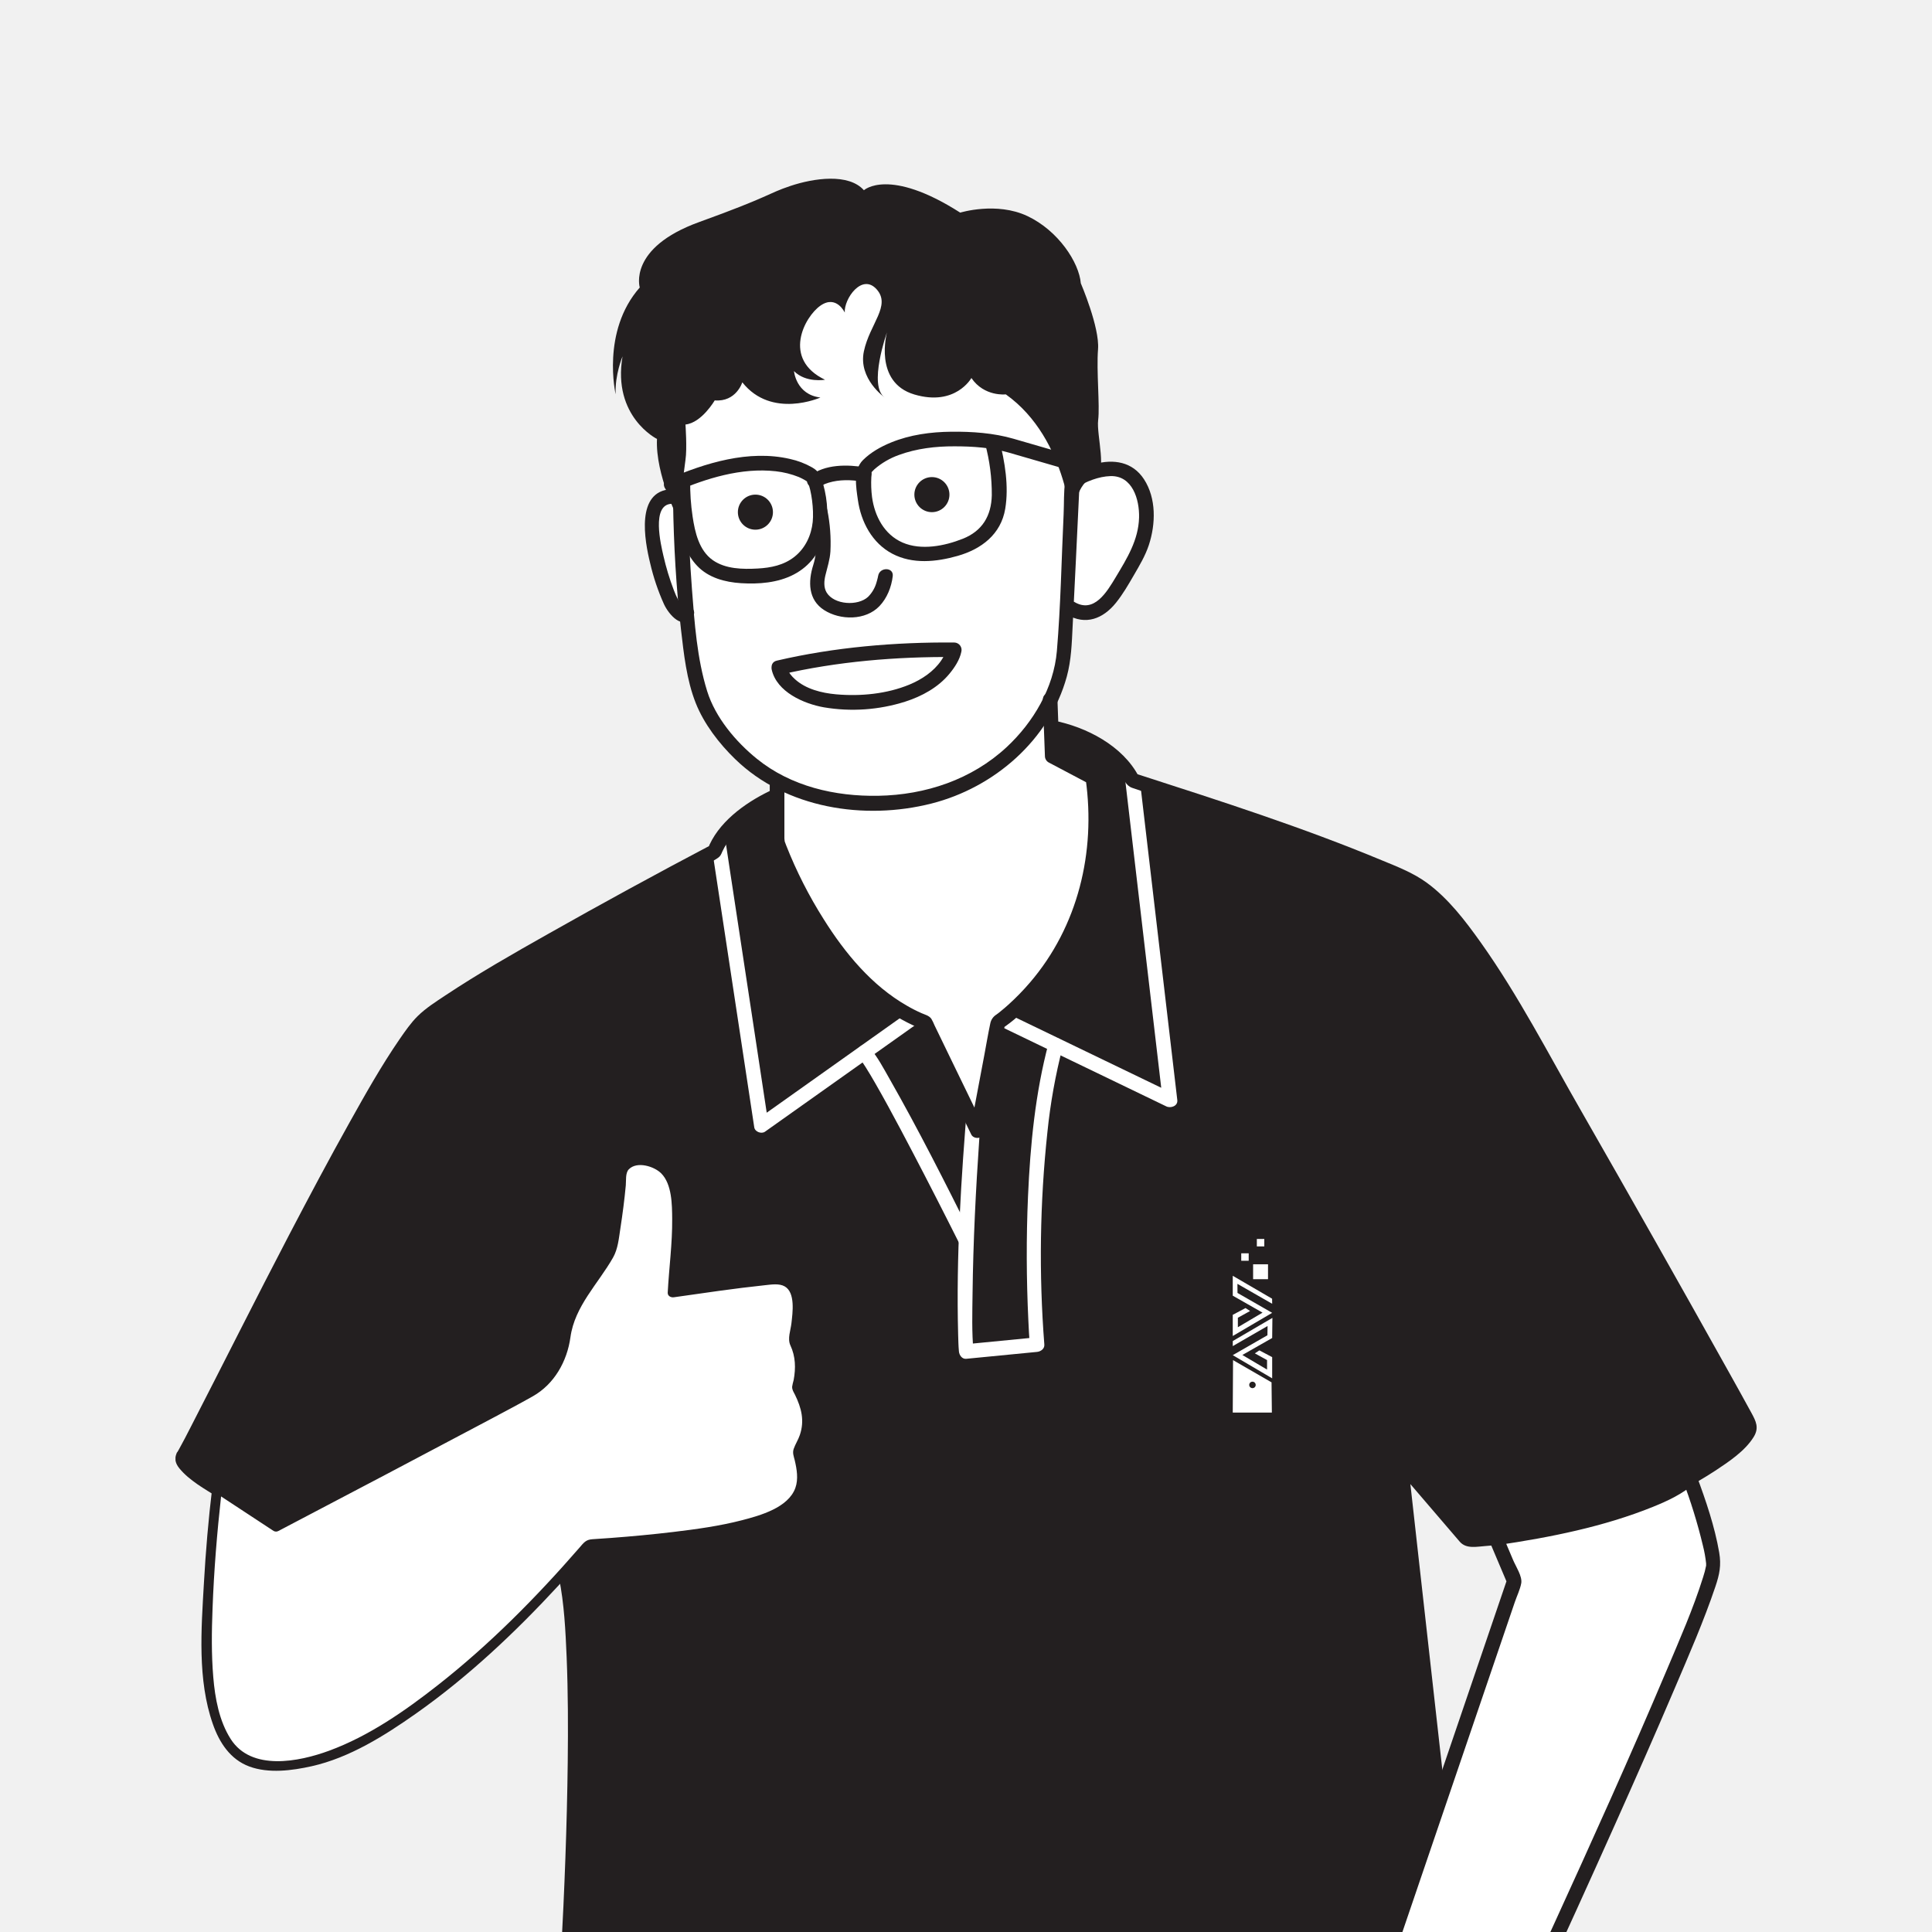 <svg width="1200" height="1200" viewBox="0 0 1200 1200" fill="none" xmlns="http://www.w3.org/2000/svg">
<rect x="0" y="0" width="1200" height="1200" fill="#808080" stroke="none"/>
<g clip-path="url(#clip0_2656_284)">
<rect width="1200" height="1200" fill="#F1F1F1"/>
<g clip-path="url(#clip1_2656_284)">
<path d="M896.393 1111.59L869.89 907.701L911.389 956.108C911.389 956.108 1060.75 942.06 1086.59 884.889C1086.59 884.889 927.142 595.545 892.742 559.754C858.343 523.963 703.43 484.622 703.43 484.622C703.43 484.622 685.207 456.385 652.643 448.236L482.663 495.353C482.663 495.353 450.018 510.046 443.877 528.814C443.877 528.814 290.275 618.307 270.418 628.119C250.561 637.932 113.72 904.857 113.72 904.857C113.72 904.857 148.25 941.415 170.689 944.743L351.591 975.269C351.591 975.269 358.388 1061.05 356.895 1111.63C355.403 1162.2 351.591 1234.66 351.591 1234.66L852.806 1239.52L896.393 1111.59Z" fill="#231F20"/>
<path d="M605.577 699.006L622.59 633.061C622.59 633.061 670.574 598.218 675.586 551.001C680.598 503.783 678.793 482.948 678.793 482.948L653.581 469.636L652.27 434.723C652.27 434.723 663.262 415.864 662.193 378.933C662.193 378.933 679.146 389.169 691.439 369.161C703.732 349.153 723.973 326.522 705.901 298.951C691.157 278.609 667.246 293.696 667.246 293.696C667.246 293.696 662.798 213.018 650.565 198.526C638.332 184.034 551.482 157.39 528.731 157.945C505.979 158.499 435.9 199.655 433.126 213.562C430.353 227.469 415.74 272.68 415.74 272.68L422.598 312.101C422.598 312.101 405 307.059 405.06 318.152C405.121 329.245 410.405 377.552 422.598 378.994C422.598 378.994 432.683 466.278 482.663 485.086V522.945C482.663 522.945 522.105 621.776 573.82 634.019L605.577 699.006Z" fill="white" stroke="#231F20" stroke-width="0.75" stroke-miterlimit="10"/>
<path d="M565.046 628.059L482.25 686.844L470.571 695.123L477.237 697.836L468.262 638.578L453.901 544.083L450.624 522.4C449.746 516.642 441.003 519.093 441.87 524.811L450.876 584.079L465.196 678.534L468.484 700.216C468.897 702.989 472.931 704.492 475.15 702.919L557.946 644.175L569.614 635.895C574.344 632.547 569.806 624.671 565.036 628.059H565.046Z" fill="white"/>
<path d="M620.301 636.984L711.417 680.924L724.416 687.196C727.149 688.517 731.678 687.005 731.244 683.283L723.408 616.421L710.852 509.219L707.978 484.653C707.303 478.925 698.216 478.854 698.902 484.653L706.728 551.515L719.283 658.707L722.157 683.283L728.985 679.36L637.879 635.411L624.879 629.138C619.635 626.607 615.026 634.433 620.291 636.974L620.301 636.984Z" fill="white"/>
<path d="M600.978 683.283C596.944 731.569 593.838 780.42 595.119 828.898C595.22 832.408 595.28 835.958 595.613 839.437C595.835 841.696 597.529 844.237 600.151 843.975L644.121 839.689C646.41 839.467 648.861 837.783 648.659 835.151C645.235 791.23 645.87 747.086 650.555 703.282C652.369 685.38 655.548 667.643 660.065 650.225C661.578 644.578 652.824 642.157 651.312 647.815C643.032 678.796 639.916 711.117 638.514 743.066C637.394 768.793 637.505 794.59 638.736 820.306C638.968 825.258 639.22 830.209 639.603 835.151L644.141 830.613L600.131 834.899L604.669 839.437C603.53 827.506 603.933 815.304 604.074 803.343C604.457 771.072 606.091 738.851 608.3 706.68C608.834 698.874 609.389 691.069 610.034 683.283C610.518 677.454 601.432 677.485 600.958 683.283H600.978Z" fill="white"/>
<path d="M603.409 767.25C587.081 734.585 570.623 701.87 552.541 670.143C548.739 663.477 545.017 656.297 539.945 650.478C536.103 646.061 529.709 652.495 533.531 656.892C534.972 658.745 536.319 660.67 537.565 662.66C539.693 666.019 541.71 669.457 543.686 672.896C549.092 682.295 554.245 691.836 559.338 701.406C569.423 720.416 579.306 739.577 589.028 758.789C591.226 763.132 593.418 767.479 595.603 771.829C598.205 777.052 606.041 772.464 603.439 767.25H603.409Z" fill="white"/>
<path d="M790.129 806.651L765.684 792.412V804.766L784.189 815.304L768.86 824.37V818.481L776.454 814.286L773.62 812.45L765.684 816.656V829.816L790.17 815.425L768.628 803.061L768.588 797.424L790.17 809.798L790.129 806.651Z" fill="white"/>
<path d="M765.714 832.942L790.311 818.562L790.17 831.057L771.654 841.605L786.993 850.672V844.772L779.399 840.587L782.233 838.741L790.17 842.947V856.107L765.684 841.716L787.215 829.362L787.316 823.604L765.684 836.099L765.714 832.942Z" fill="white"/>
<path d="M789.776 858.598L765.865 844.802L765.684 877.366H789.978L789.776 858.598ZM777.927 862.209C777.528 862.209 777.138 862.09 776.806 861.869C776.474 861.647 776.216 861.332 776.063 860.964C775.911 860.595 775.871 860.189 775.948 859.798C776.026 859.407 776.218 859.048 776.5 858.765C776.782 858.483 777.142 858.291 777.533 858.213C777.924 858.136 778.33 858.176 778.698 858.328C779.067 858.481 779.382 858.739 779.604 859.071C779.825 859.403 779.944 859.793 779.944 860.192C779.944 860.727 779.731 861.24 779.353 861.618C778.975 861.996 778.462 862.209 777.927 862.209Z" fill="white"/>
<path d="M775.587 778.454H770.958V783.083H775.587V778.454Z" fill="white"/>
<path d="M787.588 785.271H778.33V794.529H787.588V785.271Z" fill="white"/>
<path d="M785.278 769.539H780.649V774.168H785.278V769.539Z" fill="white"/>
<path d="M578.822 318.112C584.837 318.112 589.713 313.236 589.713 307.22C589.713 301.205 584.837 296.329 578.822 296.329C572.807 296.329 567.93 301.205 567.93 307.22C567.93 313.236 572.807 318.112 578.822 318.112Z" fill="#231F20"/>
<path d="M469.2 329.003C475.215 329.003 480.091 324.127 480.091 318.112C480.091 312.097 475.215 307.22 469.2 307.22C463.184 307.22 458.308 312.097 458.308 318.112C458.308 324.127 463.184 329.003 469.2 329.003Z" fill="#231F20"/>
<path d="M419.613 298.578C419.401 315.722 420.53 338.332 433.025 351.463C440.085 358.905 450.301 361.598 460.254 362.223C471.257 362.909 483.087 362.021 493.02 356.848C513.765 346.027 517.093 321.551 511.314 300.817C509.842 295.542 508.934 292.991 504.507 290.369C500.181 287.904 495.505 286.112 490.64 285.054C465.085 279.175 438.058 287.565 414.732 297.61C409.377 299.919 413.995 307.695 419.31 305.446C438.673 297.105 460.486 290.318 481.836 292.708C486.76 293.25 491.588 294.458 496.187 296.299C497.574 296.904 498.922 297.598 500.221 298.376L501.421 299.153C502.429 299.788 501.915 299.869 501.663 299.284C503.982 304.548 505.586 316.499 504.789 324.183C503.922 332.564 500.16 340.5 493.504 345.785C486.848 351.069 478.821 352.663 470.612 353.117C461.334 353.631 450.704 353.49 442.757 347.943C434.155 341.892 431.664 330.617 430.192 320.865C429.087 313.489 428.584 306.035 428.689 298.578C428.76 292.739 419.693 292.729 419.613 298.578Z" fill="#231F20"/>
<path d="M611.88 275.635C614.7 286.051 616.095 296.802 616.025 307.593C615.732 320.441 610.095 329.851 597.963 334.651C586.658 339.129 572.176 342.033 560.578 336.981C549.223 332.029 543.243 320.562 541.639 308.743C541.123 304.663 540.975 300.546 541.195 296.44C541.351 295.337 541.421 294.225 541.407 293.112C541.337 293.031 540.984 293.828 540.963 293.676C540.943 293.525 541.115 293.525 541.125 293.465C540.973 294.473 540.469 294.14 541.367 293.253C541.952 292.668 542.496 292.053 543.101 291.488C547.582 287.586 552.759 284.565 558.36 282.583C569.362 278.549 581.161 277.178 592.84 277.218C604.044 277.218 615.722 277.984 626.533 281.111L678.541 296.177C684.158 297.811 686.608 289.047 680.951 287.424L629.518 272.518C617.134 268.928 603.63 268 590.782 268.152C578.116 268.283 565.177 270.017 553.398 274.858C547.075 277.45 540.893 280.909 536.012 285.76C529.799 291.952 531.705 302.47 532.835 310.457C534.751 324.122 541.689 337.334 554.255 343.939C566.821 350.545 581.484 349.072 594.826 345.27C609.591 341.055 621.723 331.857 624.365 316.024C626.694 302.077 624.163 286.778 620.664 273.224C619.212 267.567 610.458 269.967 611.92 275.635H611.88Z" fill="#231F20"/>
<path d="M509.206 302.178C507.613 303.459 509.832 301.855 510.366 301.573C511.738 300.84 513.181 300.249 514.672 299.808C521.379 297.791 528.519 297.953 535.366 299.082C541.084 300.03 543.545 291.287 537.787 290.339C526.471 288.453 512.312 288.12 502.792 295.754C498.234 299.415 504.698 305.839 509.206 302.178Z" fill="#231F20"/>
<path d="M624.748 244.957C624.748 244.957 611.366 246.56 603.348 234.791C603.348 234.791 593.495 252.591 567.93 245.027C542.365 237.464 550.917 206.433 550.917 206.433C550.917 206.433 539.067 239.713 549.535 246.903C549.535 246.903 532.936 235.326 536.576 218.202C540.217 201.078 553.59 189.853 544.493 179.688C535.397 169.522 524.162 185.567 524.697 194.129C524.697 194.129 519.513 182.895 509.569 189.853C499.626 196.812 485.668 223.022 512.423 235.86C512.423 235.86 500.654 237.998 493.161 230.505C493.161 230.505 494.402 245.098 509.569 246.903C509.569 246.903 479.254 260.467 461.061 237.464C461.061 237.464 457.32 249.767 443.917 248.698C443.917 248.698 435.849 262.605 425.764 263.674C425.764 263.674 426.833 278.66 425.764 285.619C424.695 292.577 421.438 322.781 421.438 322.781C421.438 322.781 406.997 295.008 408.066 272.64C408.066 272.64 380.241 258.823 386.666 221.368C386.666 221.368 381.855 232.613 382.39 244.916C382.39 244.916 373.313 205.858 397.366 178.568C397.366 178.568 389.872 153.961 434.286 137.916C478.7 121.871 476.552 120.298 490.993 115.478C505.435 110.657 527.056 107.46 536.597 118.16C536.597 118.16 552.006 103.709 596.41 132.067C596.41 132.067 618.879 125.109 638.141 134.205C657.403 143.302 670.241 163.098 671.31 175.936C671.31 175.936 683.079 203.306 682.01 216.911C680.941 230.515 683.22 251.905 682.08 261.002C680.941 270.098 688.222 294.745 679.771 296.299C671.32 297.852 665.965 311.92 665.965 328.983C665.945 329.014 663.797 272.771 624.748 244.957Z" fill="#231F20"/>
<path d="M418.06 312.101C418.473 338.433 419.945 364.885 422.981 391.045C424.736 406.223 426.45 422.308 432.118 436.639C437.251 449.628 446.67 461.851 456.604 471.472C488.149 502.14 536.869 509.653 578.539 499.094C617.467 489.221 651.816 459.622 662.607 420.241C665.42 409.954 665.713 399.476 666.237 388.887C666.909 375.279 667.582 361.672 668.254 348.064C669.054 331.699 669.834 315.335 670.594 298.971L668.345 302.884C674.628 299.082 682.322 295.935 689.725 295.713C703.349 295.31 707.797 310.145 707.494 321.49C707.111 335.448 700.001 346.844 693.043 358.441C687.476 367.729 679.499 381.223 667.246 373.851C662.203 370.825 657.655 378.681 662.657 381.687C674.214 388.635 685.146 384.339 693.133 374.415C697.45 369.05 700.879 363.08 704.328 357.14C707.777 351.2 711.387 345.169 713.595 338.453C717.861 325.433 718.255 309.54 710.57 297.69C703.45 286.768 691.681 284.953 679.741 288.251C674.628 289.663 662.536 292.648 661.588 299.052C660.64 305.455 660.953 312.606 660.64 319.221C659.299 347.549 658.835 376.09 656.445 404.347C654.508 427.21 641.832 448.62 625.283 464.019C603.61 484.189 574.859 493.759 545.522 494.274C518.696 494.758 491.275 488.455 470.087 471.28C456.977 460.671 444.32 445.645 439.238 429.307C432.935 409.037 431.392 387.032 429.788 365.974C428.511 348.978 427.681 331.962 427.297 314.925L427.237 312.132C427.146 306.303 418.07 306.282 418.16 312.132L418.06 312.101Z" fill="#231F20"/>
<path d="M422.497 378.389C422.406 378.52 424.705 376.684 424.625 377.431C424.625 377.209 421.599 373.306 421.367 372.913C420.251 370.783 419.274 368.583 418.443 366.327C415.836 359.471 413.709 352.442 412.079 345.29C410.496 338.402 404.485 313.533 417.011 312.938C422.83 312.666 422.86 303.59 417.011 303.862C394.693 304.87 400.361 335.649 403.81 349.748C405.834 358.549 408.729 367.126 412.452 375.353C415.387 381.616 424.01 391.963 430.343 382.967C433.711 378.177 425.845 373.639 422.497 378.389Z" fill="#231F20"/>
<path d="M505.132 319.322C507.028 329.407 508.278 341.015 505.132 350.918C501.885 361.144 501.865 372.54 511.899 378.944C521.933 385.348 537.625 385.489 546.248 376.463C550.978 371.501 553.69 364.623 554.497 357.867C555.173 352.078 546.097 352.118 545.421 357.867C545.673 355.739 545.421 357.978 545.27 358.492C544.987 359.682 544.705 360.852 544.332 362.011C543.372 365.286 541.607 368.267 539.199 370.684C532.916 376.574 518.101 375.727 513.432 368.022C511.485 364.795 511.859 360.69 512.716 357.181C513.926 352.199 515.459 347.671 515.792 342.487C516.217 333.916 515.577 325.325 513.886 316.912C512.807 311.174 504.063 313.604 505.132 319.322Z" fill="#231F20"/>
<path d="M484.882 419.021C519.926 410.842 556.797 407.806 592.688 408.099L588.312 402.361C588.117 403.21 587.858 404.042 587.535 404.852C587.267 405.54 586.96 406.214 586.617 406.869C586.009 408.032 585.336 409.16 584.6 410.247C579.891 417.155 572.499 422.036 564.885 425.203C550.766 431.052 534.388 432.595 519.321 431.254C510.386 430.447 500.513 428.037 493.706 421.814C491.728 420.059 490.088 417.957 488.865 415.612C488.038 414.089 488.805 415.612 488.31 414.321C488.21 414.051 488.126 413.775 488.058 413.494C486.788 407.796 478.034 410.207 479.315 415.905C482.421 429.812 499.353 437.153 511.738 439.332C528.585 442.18 545.869 440.98 562.162 435.832C572.549 432.504 582.674 427.018 589.703 418.506C592.89 414.644 596.107 409.834 597.106 404.821C597.278 404.148 597.295 403.445 597.157 402.764C597.018 402.083 596.728 401.442 596.307 400.889C595.886 400.336 595.346 399.886 594.726 399.571C594.106 399.257 593.424 399.086 592.729 399.073C556.05 398.781 518.313 401.967 482.512 410.328C476.784 411.598 479.194 420.352 484.882 419.021Z" fill="#231F20"/>
<path d="M478.105 487.608V519.607C478.105 524.71 479.89 528.491 481.866 533.211C492.899 559.502 507.472 584.916 526.693 606.094C539.693 620.415 555.163 632.466 573.315 639.455L570.623 637.428L603.237 704.603C604.891 708.001 610.821 707.275 611.527 703.514L624.193 636.339L622.116 639.051C636.235 629.662 647.994 615.856 657.413 602.01C679.206 570.041 688 531.023 684.4 492.66C683.996 488.364 684.561 481.567 680.658 478.894C678.228 477.435 675.72 476.109 673.145 474.921L655.83 465.764L658.078 469.687L656.808 434.723C656.596 428.904 647.52 428.874 647.731 434.723L649.022 469.616C649.026 470.407 649.236 471.184 649.63 471.87C650.024 472.556 650.59 473.127 651.271 473.529L676.483 486.851L674.365 484.138C680.648 529.207 669.616 575.396 639.744 610.249C635.635 615.045 631.23 619.579 626.553 623.823C624.92 625.306 623.245 626.748 621.511 628.13C620.649 628.87 619.75 629.567 618.818 630.217C617.858 630.822 617.031 631.618 616.389 632.554C615.748 633.491 615.304 634.549 615.087 635.663C613.705 642.188 612.606 648.773 611.376 655.349L602.753 701.033L611.053 699.944L591.72 660.119L580.486 636.924C579.914 635.499 579.24 634.117 578.469 632.789C577.037 630.772 574.566 630.257 572.418 629.309C569.308 627.938 566.278 626.392 563.342 624.681C541.518 612.216 524.858 592.046 511.637 570.989C502.449 556.488 494.652 541.152 488.351 525.184C487.907 524.034 487.453 522.884 487.05 521.725C487.756 523.741 487.201 521.876 487.201 520.716V487.608C487.201 481.758 478.125 481.748 478.125 487.608H478.105Z" fill="#231F20"/>
<path d="M477.802 491.44C462.392 498.913 445.652 511.065 439.48 527.604L441.567 524.891C407.534 542.809 373.764 561.24 340.255 580.186C318.815 592.288 297.294 604.551 276.721 618.206C270.811 622.129 264.508 626.113 259.435 631.115C255.19 635.31 251.71 640.383 248.342 645.233C236.906 661.853 226.972 679.522 217.14 697.13C204.261 720.164 191.877 743.52 179.654 766.877C158.849 806.712 138.77 846.91 118.187 886.886C115.908 891.303 113.669 895.751 111.229 900.077C110.936 900.601 110.634 901.085 110.331 901.64C109.323 903.355 110.624 900.49 109.736 902.548C108.173 906.178 108.99 909.042 111.461 912.078C117.612 919.571 127.153 924.845 135.221 929.888C144.408 935.576 153.827 940.89 163.337 946.023C165.011 946.931 166.692 947.825 168.379 948.706C173.553 951.419 178.142 943.583 172.958 940.87C156.005 931.905 138.075 922.748 123.119 910.656C121.612 909.488 120.199 908.203 118.893 906.814C117.633 905.412 118.107 904.797 117.744 906.733C117.542 907.873 116.735 908.538 117.744 906.945C117.844 906.773 117.965 906.612 118.066 906.44C118.399 905.896 118.712 905.341 119.075 904.787C121.636 900.269 123.956 895.609 126.336 891.001C148.321 848.291 169.781 805.28 192.119 762.782C204.644 738.942 217.331 715.182 230.663 691.775C240.052 675.276 249.431 658.313 261.019 643.216C269.954 631.568 285.363 623.218 298.333 615.251C322.254 600.568 346.74 586.812 371.276 573.228C391.943 561.798 412.694 550.533 433.53 539.433C437.564 537.285 442.213 535.46 445.954 532.838C447.527 531.729 447.88 530.69 448.647 528.935C450.331 525.256 452.595 521.871 455.353 518.911C460.673 513.235 466.751 508.32 473.415 504.308C476.311 502.467 479.304 500.784 482.381 499.266C487.635 496.714 483.036 488.888 477.802 491.43V491.44Z" fill="#231F20"/>
<path d="M651.695 456.244C660.934 458.1 669.82 461.416 678.016 466.067C684.823 469.889 691.268 474.74 695.937 481.083C698.287 484.28 699.315 488.001 703.228 489.353C720.483 495.313 737.95 500.688 755.246 506.497C782.959 515.855 810.611 525.406 837.941 535.914C848.49 539.948 859.059 544.123 869.265 549.024C880.025 554.168 888.527 561.318 896.443 570.203C921.655 598.642 939.919 633.485 958.405 666.452C972.372 691.342 986.642 716.07 1000.69 740.888C1027.52 788.146 1054.69 835.262 1080.53 883.084C1081.03 883.992 1081.54 884.91 1081.99 885.817C1082.15 886.167 1082.33 886.504 1082.54 886.826C1083.09 887.532 1081.97 886.16 1082.36 886.12C1081.81 886.17 1083.05 885.485 1082.25 886.453C1082.12 886.761 1081.97 887.055 1081.78 887.33C1081.06 888.559 1080.2 889.697 1079.21 890.719C1071.56 899.18 1061.4 905.563 1051.67 911.332C1018.78 930.603 982.486 943.344 944.77 948.858C933.726 950.47 922.589 951.369 911.429 951.55L914.636 952.881L873.137 904.474C870.707 901.64 864.959 903.809 865.392 907.691L881.185 1048.72L889.102 1119.41C889.313 1121.31 889.374 1123.31 889.747 1125.19C889.989 1126.37 890.05 1124.04 889.908 1124.59C889.666 1125.52 889.324 1126.44 889.031 1127.36L878.694 1160.01L854.269 1236.95L858.646 1233.61H359.275C357.117 1233.61 354.576 1233.24 352.448 1233.61C352.163 1233.64 351.876 1233.64 351.591 1233.61L356.129 1238.15C357.662 1214.73 358.771 1191.28 359.709 1167.83C361.484 1123.67 362.734 1079.37 361.242 1035.17C360.606 1016.01 359.769 996.549 355.967 977.69C354.818 971.972 346.064 974.392 347.214 980.1C350.471 996.236 351.248 1012.89 351.954 1029.29C352.841 1051.04 352.881 1072.82 352.629 1094.58C352.155 1134.23 350.612 1173.85 348.484 1213.43C348.047 1221.67 347.57 1229.9 347.052 1238.12C347.065 1239.32 347.548 1240.47 348.396 1241.32C349.244 1242.16 350.391 1242.65 351.591 1242.66H796.271C816.733 1242.66 837.387 1243.49 857.788 1242.66H858.635C859.624 1242.64 860.583 1242.31 861.37 1241.71C862.157 1241.11 862.733 1240.28 863.012 1239.33L884.14 1172.58L896.242 1134.46C897.452 1130.63 899.005 1127.27 898.551 1123.26L880.933 965.941L874.438 907.701L866.683 910.908L906.649 957.541C910.774 962.351 917.511 960.566 923.37 960.203C934.904 959.468 946.382 958.023 957.739 955.877C978.95 951.877 999.684 945.665 1019.6 937.341C1035.57 930.879 1050.88 922.902 1065.32 913.52C1073.73 907.943 1083.66 901.419 1089.15 892.675C1092.81 886.846 1090.67 882.762 1087.73 877.366C1083 868.673 1078.17 860.03 1073.35 851.388C1043.29 797.535 1012.92 743.846 982.265 690.323C961.975 655.026 943.277 618.539 919.649 585.279C910.088 571.877 899.65 558.121 886.227 548.298C877.807 542.136 867.671 538.213 858.091 534.28C809.24 513.959 758.533 497.672 708.21 481.426L704.63 480.276L707.343 482.364C697.389 463.203 674.729 451.464 654.115 447.49C648.407 446.391 645.957 455.135 651.695 456.244Z" fill="#231F20"/>
<path d="M134.827 924.23C134.827 924.23 123.502 1018.44 131.287 1055.82C139.073 1093.19 154.644 1100.97 189.679 1094.74C224.713 1088.52 290.113 1047.24 365.639 959.265C365.639 959.265 440.377 955.13 469.966 944.743C499.555 934.355 501.149 922.939 495.35 901.822C495.35 901.822 501.562 891.051 501.562 882.358C501.562 873.665 494.936 862.067 494.936 862.067C494.936 862.067 500.362 843.33 492.869 833.093C492.869 833.093 496.903 814.114 494.361 804.624C491.82 795.134 486.001 794.832 480.091 794.832C474.182 794.832 417.767 802.839 417.767 802.839C417.767 802.839 418.907 781.106 419.673 774.248C420.44 767.391 423.485 733.455 410.899 725.065C398.314 716.674 386.121 722.039 386.121 729.26C386.121 736.481 381.926 769.287 379.647 776.538C377.367 783.789 353.285 810.826 351.591 827.97C349.896 845.115 340.759 857.327 332.752 862.662C324.745 867.997 171.395 948.252 171.395 948.252L134.827 924.23Z" fill="white"/>
<path d="M131.802 924.23C129.452 943.835 127.768 963.561 126.659 983.247C125.015 1011.86 122.544 1043.34 132.215 1070.86C136.249 1082.36 143.006 1092.81 154.846 1097.2C166.897 1101.66 181.369 1099.77 193.592 1097.03C217.079 1091.77 238.903 1078.04 258.306 1064.37C290.87 1041.42 320.096 1013.82 347.052 984.629C350.945 980.413 354.798 976.157 358.61 971.861C360.573 969.642 362.522 967.42 364.459 965.195C364.812 964.792 367.162 961.423 365.608 962.291C365.669 962.291 365.79 962.291 365.861 962.291C367.878 961.393 371.7 961.917 373.868 961.776C386.827 960.869 399.766 959.759 412.674 958.287C427.802 956.593 443.009 954.636 457.875 951.228C470.914 948.253 486.919 943.785 495.713 933.014C499.135 928.754 500.999 923.453 500.997 917.988C500.997 915.183 500.734 912.384 500.211 909.628C499.938 908.044 499.595 906.481 499.202 904.918C498.98 903.99 498.748 903.073 498.506 902.145C498.506 902.225 497.75 904.222 498.305 902.578C500.765 895.297 504.961 889.135 504.466 881.027C504.139 877.023 503.193 873.094 501.663 869.379C501.027 867.776 499.363 861.553 497.73 860.888C498.365 861.14 497.104 863.782 498.083 862.007C498.409 861.107 498.616 860.168 498.698 859.214C499.365 855.867 499.746 852.469 499.837 849.058C499.992 845.258 499.532 841.457 498.476 837.804C498.113 836.654 497.679 834.496 496.772 833.659C495.864 832.822 495.642 832.438 495.834 833.659C495.867 833.22 495.952 832.787 496.086 832.368C497.79 821.113 502.883 799.743 489.581 793.37C481.574 789.527 469.412 792.855 461.142 793.924C448.828 795.508 436.525 797.202 424.221 798.967L416.96 799.975L420.793 802.89C421.519 789.074 423.223 775.237 423.536 761.411C423.939 743.944 422.033 719.831 399.857 717.915C390.931 717.149 383.539 721.737 383.055 730.884C382.611 739.194 381.492 747.504 380.332 755.733C379.384 762.46 379.152 770.76 376.177 776.982C372.406 784.909 366.093 791.928 361.332 799.279C356.008 807.499 350.471 816.424 348.797 826.287C346.689 838.6 343.291 850.49 333.125 858.73C327.568 863.227 320.428 866.212 314.186 869.571C286.957 884.244 259.536 898.635 232.156 913.046C211.422 923.958 190.674 934.85 169.912 945.721H172.938L136.36 921.619C133.093 919.47 130.057 924.715 133.335 926.842L169.943 950.895C170.403 951.16 170.924 951.3 171.455 951.3C171.986 951.3 172.508 951.16 172.968 950.895C217.146 927.76 261.267 904.505 305.331 881.128C313.873 876.56 322.476 872.052 330.886 867.292C344.269 859.748 352.236 845.589 354.313 830.563C356.976 811.26 371.458 797.454 380.746 781.147C383.842 775.721 384.376 769.146 385.314 763.085C386.686 754.17 387.866 745.215 388.693 736.249C388.965 733.305 388.36 728.575 390.538 726.316C395.581 721.072 406.341 724.41 410.708 728.817C417.384 735.523 417.434 748.291 417.505 757.054C417.646 772.292 415.538 787.632 414.732 802.839C414.611 805.018 416.749 806.016 418.564 805.754C437.392 803.081 456.251 800.248 475.17 798.261C479.002 797.857 483.954 797.02 487.413 799.017C494.14 802.9 492.284 815.445 491.588 821.799C491.084 826.347 488.986 831.46 490.933 835.635C494.16 842.564 494.321 849.754 492.95 857.197C492.558 858.521 492.248 859.868 492.022 861.231C491.921 863.248 492.879 864.508 493.766 866.273C497.8 874.512 499.817 882.409 496.792 891.304C495.783 894.329 493.998 896.961 492.99 899.886C492.113 902.417 492.99 904.434 493.625 907.016C494.916 912.532 495.975 918.674 494.019 924.16C489.611 936.473 472.165 941.304 460.87 944.239C446.943 947.839 432.572 949.806 418.302 951.52C405.323 953.073 392.293 954.283 379.263 955.261C375.532 955.534 371.811 955.796 368.079 956.028C363.844 956.29 362.704 958.045 359.638 961.595C332.954 992.253 304.172 1021.37 272.142 1046.52C251.63 1062.65 229.141 1078.3 204.473 1087.38C185.614 1094.33 156.147 1100.19 143.329 1080.2C136.148 1069.01 133.546 1054.73 132.467 1041.67C131.287 1027.55 131.459 1013.36 132.014 999.241C132.871 975.572 134.817 951.923 137.429 928.396L137.913 924.16C138.317 920.378 132.266 920.408 131.802 924.23Z" fill="#231F20"/>
<path d="M950.407 1238.15L852.837 1239.46L940.514 982.087L929.138 955.251C929.138 955.251 1024.1 941.344 1049.47 917.877C1049.47 917.877 1062.83 953.809 1064.24 971.478C1065.66 989.146 950.407 1238.15 950.407 1238.15Z" fill="white"/>
<path d="M950.407 1233.61L865.191 1234.76L852.837 1234.92L857.213 1240.67L892.813 1136.16L940.918 994.975C942.188 991.264 944.165 987.25 944.871 983.378C945.637 979.152 941.472 972.859 939.899 969.148L933.061 953.012L930.349 959.678C962.771 954.918 996.233 948.242 1026.68 935.928C1035.92 932.187 1045.22 927.861 1052.69 921.144L1045.09 919.127C1050.16 932.429 1054.37 946.045 1057.68 959.89C1058.62 963.558 1059.29 967.289 1059.7 971.054C1059.7 971.467 1059.7 971.861 1059.7 972.274C1059.7 973.585 1059.89 971.356 1059.7 972.456C1059.23 974.887 1058.6 977.286 1057.82 979.636C1051.66 999.322 1043.22 1018.41 1035.2 1037.39C1012.56 1090.97 988.558 1143.99 964.395 1196.89C958.452 1209.92 952.485 1222.92 946.494 1235.9C944.054 1241.18 951.87 1245.78 954.33 1240.49C970.849 1204.78 987.136 1168.96 1003.19 1133.04C1015.72 1105.05 1028.12 1077 1040.14 1048.79C1049.04 1027.9 1058.22 1006.96 1065.48 985.415C1068 977.891 1069.2 972.304 1067.83 964.307C1065.03 948.091 1059.57 932.106 1053.85 916.707C1053.62 915.952 1053.21 915.267 1052.64 914.718C1052.08 914.169 1051.38 913.774 1050.62 913.572C1049.86 913.37 1049.06 913.366 1048.3 913.562C1047.53 913.757 1046.83 914.146 1046.26 914.69C1040.29 920.095 1032.61 923.685 1025.24 926.792C1015.5 930.71 1005.54 934.03 995.396 936.735C977.142 941.778 958.546 945.721 939.929 948.978C935.956 949.674 931.972 950.35 927.979 950.945C924.742 951.419 924.268 955.261 925.266 957.611L936.591 984.346L936.137 980.856L906.508 1067.83L859.311 1206.43L848.47 1238.26C847.461 1241.06 850.033 1244.04 852.847 1244L938.064 1242.86L950.418 1242.69C956.247 1242.62 956.257 1233.54 950.407 1233.61Z" fill="#231F20"/>
</g>
</g>
<defs>
<clipPath id="clip0_2656_284">
<rect width="1200" height="1200" fill="white"/>
</clipPath>
<clipPath id="clip1_2656_284">
<rect width="982.07" height="1133" fill="white" transform="translate(109 111)"/>
</clipPath>
</defs>
</svg>

